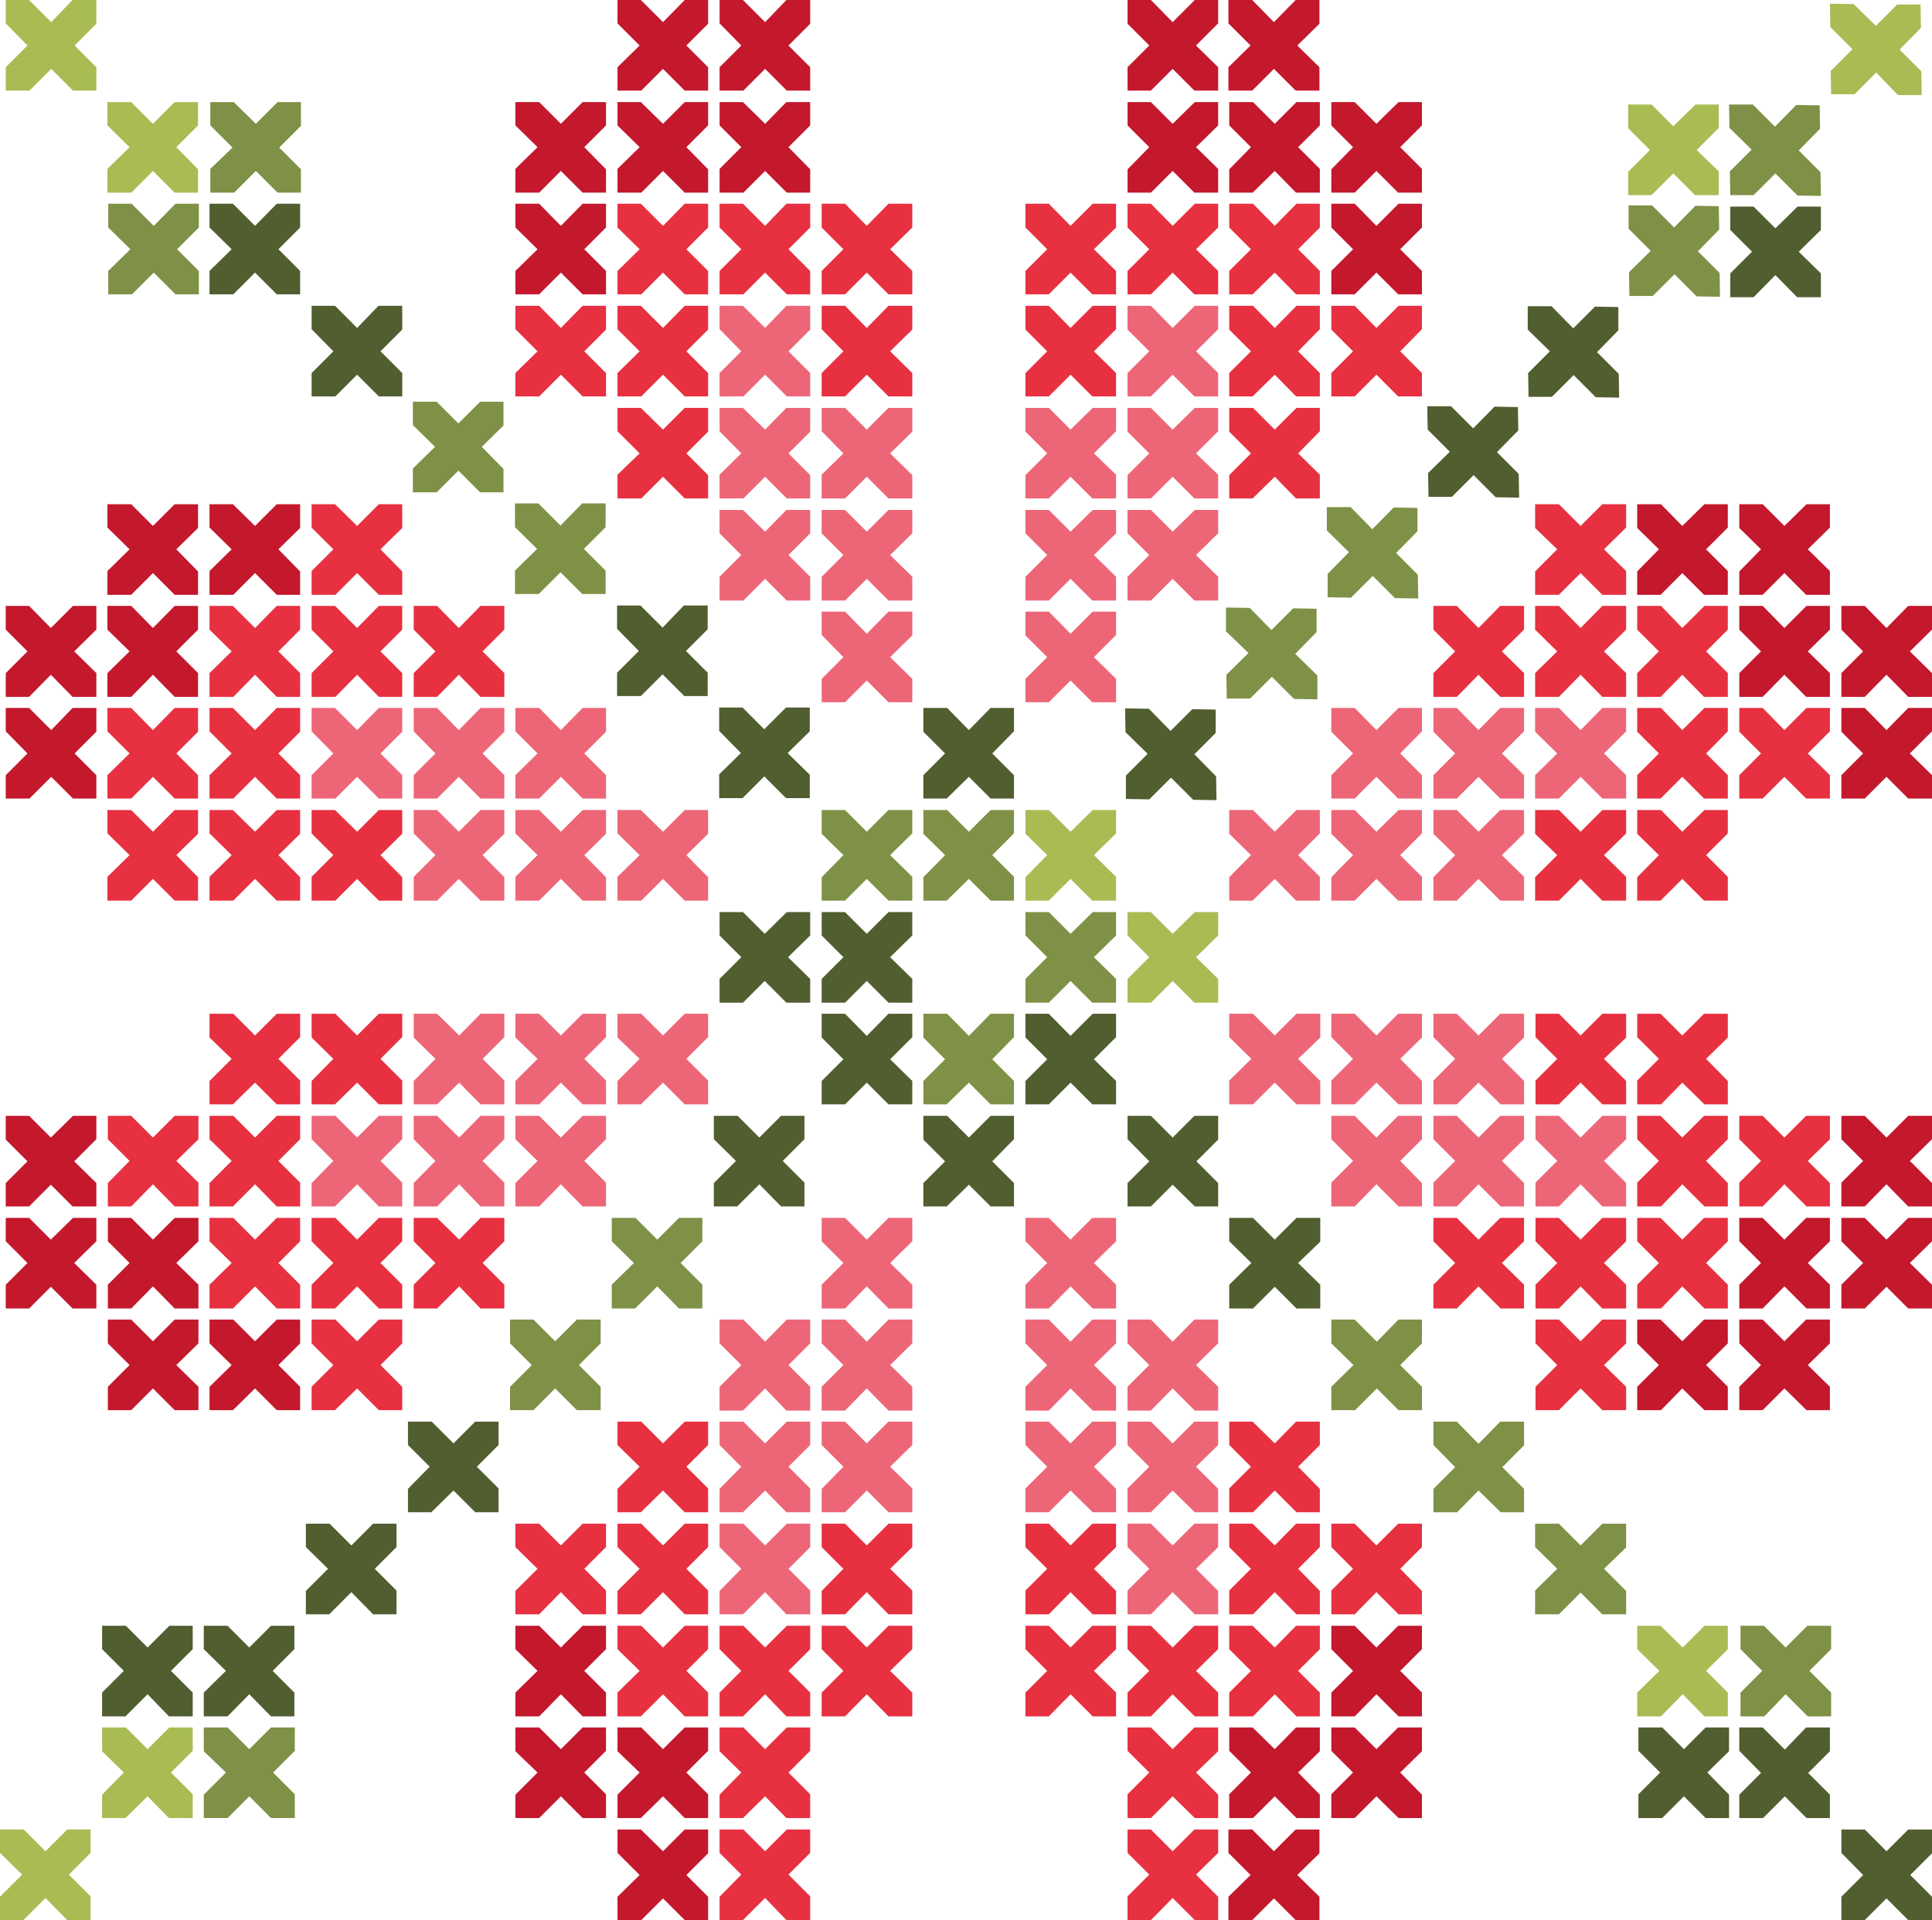 <svg xmlns="http://www.w3.org/2000/svg" viewBox="0 0 47.12 46.84"><defs><style>.cls-1{fill:#e73040;}.cls-2{fill:#c4182d;}.cls-3{fill:#ed6677;}.cls-4{fill:#515e2f;}.cls-5{fill:#7f9146;}.cls-6{fill:#a8bc53;}</style></defs><g id="Layer_2" data-name="Layer 2"><g id="Layer_1-2" data-name="Layer 1"><polygon class="cls-1" points="25.01 41.29 25.54 40.76 25.01 40.23 25.01 39.66 25.58 39.66 26.11 40.19 26.64 39.66 27.22 39.66 27.22 40.23 26.68 40.76 27.22 41.29 27.22 41.87 26.65 41.87 26.11 41.33 25.58 41.87 25.01 41.87 25.01 41.29"></polygon><polygon class="cls-2" points="32.47 43.77 33 43.24 32.47 42.71 32.47 42.14 33.04 42.14 33.57 42.67 34.1 42.14 34.68 42.14 34.68 42.72 34.15 43.24 34.68 43.78 34.68 44.35 34.11 44.35 33.57 43.82 33.04 44.35 32.47 44.35 32.47 43.77"></polygon><polygon class="cls-3" points="25.01 31.34 25.54 30.81 25.01 30.28 25.01 29.71 25.58 29.71 26.11 30.24 26.64 29.71 27.22 29.71 27.22 30.28 26.68 30.81 27.22 31.34 27.22 31.92 26.65 31.92 26.11 31.38 25.58 31.92 25.01 31.92 25.01 31.34"></polygon><polygon class="cls-3" points="25.01 33.83 25.54 33.3 25.01 32.77 25.01 32.19 25.58 32.19 26.11 32.73 26.64 32.19 27.22 32.19 27.22 32.77 26.68 33.3 27.22 33.83 27.22 34.41 26.65 34.41 26.11 33.87 25.58 34.41 25.01 34.41 25.01 33.83"></polygon><polygon class="cls-3" points="27.5 33.83 28.03 33.3 27.5 32.77 27.5 32.19 28.07 32.19 28.6 32.73 29.13 32.19 29.71 32.19 29.71 32.77 29.17 33.3 29.71 33.83 29.71 34.41 29.14 34.41 28.6 33.87 28.07 34.41 27.5 34.41 27.5 33.83"></polygon><polygon class="cls-3" points="25.01 36.31 25.54 35.78 25.01 35.25 25.01 34.68 25.58 34.68 26.11 35.21 26.64 34.68 27.22 34.68 27.22 35.25 26.68 35.78 27.22 36.32 27.22 36.89 26.65 36.89 26.11 36.36 25.58 36.89 25.01 36.89 25.01 36.31"></polygon><polygon class="cls-3" points="27.5 36.31 28.03 35.78 27.5 35.25 27.5 34.68 28.07 34.68 28.6 35.21 29.13 34.68 29.71 34.68 29.71 35.25 29.17 35.78 29.71 36.32 29.71 36.89 29.14 36.89 28.6 36.36 28.07 36.89 27.5 36.89 27.5 36.31"></polygon><polygon class="cls-1" points="29.98 36.31 30.51 35.78 29.98 35.25 29.98 34.68 30.55 34.68 31.09 35.21 31.61 34.68 32.19 34.68 32.19 35.25 31.66 35.78 32.19 36.32 32.19 36.89 31.62 36.89 31.09 36.36 30.56 36.89 29.98 36.89 29.98 36.31"></polygon><polygon class="cls-3" points="27.5 38.8 28.03 38.27 27.5 37.74 27.5 37.17 28.07 37.17 28.6 37.7 29.13 37.17 29.71 37.17 29.71 37.74 29.17 38.27 29.71 38.81 29.71 39.38 29.14 39.38 28.6 38.84 28.07 39.38 27.5 39.38 27.5 38.8"></polygon><polygon class="cls-1" points="25.01 38.8 25.54 38.27 25.01 37.74 25.01 37.17 25.58 37.17 26.11 37.7 26.64 37.17 27.22 37.17 27.22 37.74 26.68 38.27 27.22 38.81 27.22 39.38 26.65 39.38 26.11 38.84 25.58 39.38 25.01 39.38 25.01 38.8"></polygon><polygon class="cls-1" points="29.98 38.8 30.51 38.27 29.98 37.74 29.98 37.17 30.55 37.17 31.09 37.7 31.61 37.17 32.19 37.17 32.19 37.74 31.66 38.27 32.19 38.81 32.19 39.38 31.62 39.38 31.09 38.84 30.56 39.38 29.98 39.38 29.98 38.8"></polygon><polygon class="cls-1" points="32.47 38.8 33 38.27 32.47 37.74 32.47 37.17 33.04 37.17 33.57 37.7 34.1 37.17 34.68 37.17 34.68 37.74 34.15 38.27 34.68 38.81 34.68 39.38 34.11 39.38 33.57 38.84 33.04 39.38 32.47 39.38 32.47 38.8"></polygon><polygon class="cls-1" points="27.5 43.77 28.03 43.24 27.5 42.71 27.5 42.14 28.07 42.14 28.6 42.67 29.13 42.14 29.71 42.14 29.71 42.72 29.17 43.24 29.71 43.78 29.71 44.35 29.14 44.35 28.6 43.82 28.07 44.35 27.5 44.35 27.5 43.77"></polygon><polygon class="cls-1" points="27.5 46.26 28.03 45.73 27.5 45.2 27.5 44.63 28.07 44.63 28.6 45.16 29.13 44.63 29.71 44.63 29.71 45.2 29.17 45.73 29.71 46.27 29.71 46.84 29.14 46.84 28.6 46.3 28.07 46.84 27.5 46.84 27.5 46.26"></polygon><polygon class="cls-2" points="29.98 43.77 30.51 43.24 29.98 42.71 29.98 42.14 30.55 42.14 31.09 42.67 31.61 42.14 32.19 42.14 32.19 42.72 31.66 43.24 32.19 43.78 32.19 44.35 31.62 44.35 31.09 43.82 30.56 44.35 29.98 44.35 29.98 43.77"></polygon><polygon class="cls-1" points="27.5 41.29 28.03 40.76 27.5 40.23 27.5 39.66 28.07 39.66 28.6 40.19 29.13 39.66 29.71 39.66 29.71 40.23 29.17 40.76 29.71 41.29 29.71 41.87 29.14 41.87 28.6 41.33 28.07 41.87 27.5 41.87 27.5 41.29"></polygon><polygon class="cls-1" points="29.98 41.29 30.51 40.76 29.98 40.23 29.98 39.66 30.55 39.66 31.09 40.19 31.61 39.66 32.19 39.66 32.19 40.23 31.66 40.76 32.19 41.29 32.19 41.87 31.62 41.87 31.09 41.33 30.56 41.87 29.98 41.87 29.98 41.29"></polygon><polygon class="cls-2" points="32.47 41.29 33 40.76 32.47 40.23 32.47 39.66 33.04 39.66 33.57 40.19 34.1 39.66 34.68 39.66 34.68 40.23 34.15 40.76 34.68 41.29 34.68 41.87 34.11 41.87 33.57 41.33 33.04 41.87 32.47 41.87 32.47 41.29"></polygon><polygon class="cls-1" points="41.56 24.73 41.03 25.26 40.5 24.73 39.93 24.73 39.93 25.3 40.46 25.83 39.93 26.36 39.93 26.94 40.51 26.94 41.03 26.41 41.57 26.94 42.14 26.94 42.14 26.37 41.61 25.83 42.14 25.31 42.14 24.73 41.56 24.73"></polygon><polygon class="cls-2" points="44.05 32.19 43.52 32.72 42.99 32.19 42.42 32.19 42.42 32.77 42.95 33.3 42.42 33.83 42.42 34.4 42.99 34.4 43.52 33.87 44.06 34.4 44.63 34.4 44.63 33.83 44.09 33.3 44.63 32.77 44.63 32.19 44.05 32.19"></polygon><polygon class="cls-3" points="31.62 24.73 31.09 25.26 30.56 24.73 29.98 24.73 29.98 25.3 30.52 25.83 29.98 26.36 29.98 26.94 30.56 26.94 31.09 26.41 31.62 26.94 32.2 26.94 32.2 26.37 31.66 25.83 32.2 25.31 32.2 24.73 31.62 24.73"></polygon><polygon class="cls-3" points="34.1 24.73 33.57 25.26 33.04 24.73 32.47 24.73 32.47 25.3 33 25.83 32.47 26.36 32.47 26.94 33.04 26.94 33.57 26.41 34.11 26.94 34.68 26.94 34.68 26.37 34.15 25.83 34.68 25.31 34.68 24.73 34.1 24.73"></polygon><polygon class="cls-3" points="34.1 27.22 33.57 27.75 33.04 27.22 32.47 27.22 32.47 27.79 33 28.32 32.47 28.85 32.47 29.43 33.04 29.43 33.57 28.89 34.11 29.43 34.68 29.43 34.68 28.86 34.15 28.32 34.68 27.79 34.68 27.22 34.1 27.22"></polygon><polygon class="cls-3" points="36.59 24.73 36.06 25.26 35.53 24.73 34.96 24.73 34.96 25.3 35.49 25.83 34.96 26.36 34.96 26.94 35.53 26.94 36.06 26.41 36.6 26.94 37.17 26.94 37.17 26.37 36.63 25.83 37.17 25.31 37.17 24.73 36.59 24.73"></polygon><polygon class="cls-3" points="36.59 27.22 36.06 27.75 35.53 27.22 34.96 27.22 34.96 27.79 35.49 28.32 34.96 28.85 34.96 29.43 35.53 29.43 36.06 28.89 36.6 29.43 37.17 29.43 37.17 28.86 36.63 28.32 37.17 27.79 37.17 27.22 36.59 27.22"></polygon><polygon class="cls-1" points="36.59 29.71 36.06 30.24 35.53 29.71 34.96 29.71 34.96 30.28 35.49 30.81 34.96 31.34 34.96 31.92 35.53 31.92 36.06 31.38 36.6 31.92 37.17 31.92 37.17 31.34 36.63 30.81 37.17 30.28 37.17 29.71 36.59 29.71"></polygon><polygon class="cls-3" points="39.08 27.22 38.55 27.75 38.02 27.22 37.45 27.22 37.45 27.79 37.98 28.32 37.45 28.85 37.45 29.43 38.02 29.43 38.55 28.89 39.08 29.43 39.66 29.43 39.66 28.86 39.12 28.32 39.66 27.79 39.66 27.22 39.08 27.22"></polygon><polygon class="cls-1" points="39.08 24.73 38.55 25.26 38.02 24.73 37.45 24.73 37.45 25.3 37.98 25.83 37.45 26.36 37.45 26.94 38.02 26.94 38.55 26.41 39.08 26.94 39.66 26.94 39.66 26.37 39.12 25.83 39.66 25.31 39.66 24.73 39.08 24.73"></polygon><polygon class="cls-1" points="39.08 29.71 38.55 30.24 38.02 29.71 37.45 29.71 37.45 30.28 37.98 30.81 37.45 31.34 37.45 31.92 38.02 31.92 38.55 31.38 39.08 31.92 39.66 31.92 39.66 31.34 39.12 30.81 39.66 30.28 39.66 29.71 39.08 29.71"></polygon><polygon class="cls-1" points="39.08 32.19 38.55 32.72 38.02 32.19 37.45 32.19 37.45 32.77 37.98 33.3 37.45 33.83 37.45 34.4 38.02 34.4 38.55 33.87 39.08 34.4 39.66 34.4 39.66 33.83 39.12 33.3 39.66 32.77 39.66 32.19 39.08 32.19"></polygon><polygon class="cls-1" points="44.05 27.22 43.52 27.75 42.99 27.22 42.42 27.22 42.42 27.79 42.95 28.32 42.42 28.85 42.42 29.43 42.99 29.43 43.52 28.89 44.06 29.43 44.63 29.43 44.63 28.86 44.09 28.32 44.63 27.79 44.63 27.22 44.05 27.22"></polygon><polygon class="cls-2" points="46.54 27.22 46.01 27.75 45.48 27.22 44.91 27.22 44.91 27.79 45.44 28.32 44.91 28.85 44.91 29.43 45.48 29.43 46.01 28.89 46.54 29.43 47.12 29.43 47.12 28.86 46.58 28.32 47.12 27.79 47.12 27.22 46.54 27.22"></polygon><polygon class="cls-2" points="44.05 29.71 43.52 30.24 42.99 29.71 42.42 29.71 42.42 30.28 42.95 30.81 42.42 31.34 42.42 31.92 42.99 31.92 43.52 31.38 44.06 31.92 44.63 31.92 44.63 31.34 44.09 30.81 44.63 30.28 44.63 29.71 44.05 29.71"></polygon><polygon class="cls-1" points="41.56 27.22 41.03 27.75 40.5 27.22 39.93 27.22 39.93 27.79 40.46 28.32 39.93 28.85 39.93 29.43 40.51 29.43 41.03 28.89 41.57 29.43 42.14 29.43 42.14 28.86 41.61 28.32 42.14 27.79 42.14 27.22 41.56 27.22"></polygon><polygon class="cls-1" points="41.56 29.71 41.03 30.24 40.5 29.71 39.93 29.71 39.93 30.28 40.46 30.81 39.93 31.34 39.93 31.92 40.51 31.92 41.03 31.38 41.57 31.92 42.14 31.92 42.14 31.34 41.61 30.81 42.14 30.28 42.14 29.71 41.56 29.71"></polygon><polygon class="cls-2" points="41.56 32.19 41.03 32.72 40.5 32.19 39.93 32.19 39.93 32.77 40.46 33.3 39.93 33.83 39.93 34.4 40.51 34.4 41.03 33.87 41.57 34.4 42.14 34.4 42.14 33.83 41.61 33.3 42.14 32.77 42.14 32.19 41.56 32.19"></polygon><polygon class="cls-1" points="41.56 21.97 41.03 21.44 40.5 21.97 39.93 21.97 39.93 21.4 40.46 20.86 39.93 20.34 39.93 19.76 40.51 19.76 41.03 20.29 41.57 19.76 42.14 19.76 42.14 20.33 41.61 20.86 42.14 21.39 42.14 21.97 41.56 21.97"></polygon><polygon class="cls-2" points="44.05 14.51 43.52 13.98 42.99 14.51 42.42 14.51 42.42 13.94 42.95 13.4 42.42 12.88 42.42 12.3 42.99 12.3 43.52 12.83 44.06 12.3 44.63 12.3 44.63 12.87 44.09 13.4 44.63 13.93 44.63 14.51 44.05 14.51"></polygon><polygon class="cls-3" points="31.61 21.97 31.09 21.44 30.55 21.97 29.98 21.97 29.98 21.4 30.51 20.86 29.98 20.34 29.98 19.76 30.56 19.76 31.09 20.29 31.62 19.76 32.19 19.76 32.19 20.33 31.66 20.86 32.19 21.39 32.19 21.97 31.61 21.97"></polygon><polygon class="cls-3" points="34.1 21.97 33.57 21.44 33.04 21.97 32.47 21.97 32.47 21.4 33 20.86 32.47 20.34 32.47 19.76 33.04 19.76 33.57 20.29 34.11 19.76 34.68 19.76 34.68 20.33 34.15 20.86 34.68 21.39 34.68 21.97 34.1 21.97"></polygon><polygon class="cls-3" points="34.1 19.48 33.57 18.95 33.04 19.48 32.47 19.48 32.47 18.91 33 18.38 32.47 17.85 32.47 17.27 33.04 17.27 33.57 17.81 34.11 17.27 34.68 17.27 34.68 17.84 34.15 18.38 34.68 18.91 34.68 19.48 34.1 19.48"></polygon><polygon class="cls-3" points="36.59 21.97 36.06 21.44 35.53 21.97 34.96 21.97 34.96 21.4 35.49 20.86 34.96 20.34 34.96 19.76 35.53 19.76 36.06 20.29 36.59 19.76 37.17 19.76 37.17 20.33 36.63 20.86 37.17 21.39 37.17 21.97 36.59 21.97"></polygon><polygon class="cls-3" points="36.59 19.48 36.06 18.95 35.53 19.48 34.96 19.48 34.96 18.91 35.49 18.38 34.96 17.85 34.96 17.27 35.53 17.27 36.06 17.81 36.59 17.27 37.17 17.27 37.17 17.84 36.63 18.38 37.17 18.91 37.17 19.48 36.59 19.48"></polygon><polygon class="cls-1" points="36.59 17 36.06 16.46 35.53 17 34.96 17 34.96 16.42 35.49 15.89 34.96 15.36 34.96 14.78 35.53 14.78 36.06 15.32 36.59 14.78 37.17 14.78 37.17 15.36 36.63 15.89 37.17 16.42 37.17 17 36.59 17"></polygon><polygon class="cls-3" points="39.08 19.48 38.55 18.95 38.02 19.48 37.44 19.48 37.44 18.91 37.98 18.38 37.44 17.85 37.44 17.27 38.02 17.27 38.55 17.81 39.08 17.27 39.66 17.27 39.66 17.84 39.12 18.38 39.66 18.91 39.66 19.48 39.08 19.48"></polygon><polygon class="cls-1" points="39.08 21.97 38.55 21.44 38.02 21.97 37.44 21.97 37.44 21.4 37.98 20.86 37.44 20.34 37.44 19.76 38.02 19.76 38.55 20.29 39.08 19.76 39.66 19.76 39.66 20.33 39.12 20.86 39.66 21.39 39.66 21.97 39.08 21.97"></polygon><polygon class="cls-1" points="39.08 17 38.55 16.46 38.02 17 37.44 17 37.44 16.42 37.98 15.89 37.44 15.36 37.44 14.78 38.02 14.78 38.55 15.32 39.08 14.78 39.66 14.78 39.66 15.36 39.12 15.89 39.66 16.42 39.66 17 39.08 17"></polygon><polygon class="cls-1" points="39.08 14.51 38.55 13.98 38.02 14.51 37.44 14.51 37.44 13.94 37.98 13.4 37.44 12.88 37.44 12.3 38.02 12.3 38.55 12.83 39.08 12.3 39.66 12.3 39.66 12.87 39.12 13.4 39.66 13.93 39.66 14.51 39.08 14.51"></polygon><polygon class="cls-1" points="44.05 19.48 43.52 18.95 42.99 19.48 42.42 19.48 42.42 18.91 42.95 18.38 42.42 17.85 42.42 17.27 42.99 17.27 43.52 17.81 44.06 17.27 44.63 17.27 44.63 17.84 44.09 18.38 44.63 18.91 44.63 19.48 44.05 19.48"></polygon><polygon class="cls-2" points="46.54 19.48 46.01 18.95 45.48 19.48 44.91 19.48 44.91 18.91 45.44 18.38 44.91 17.85 44.91 17.27 45.48 17.27 46.01 17.81 46.54 17.27 47.12 17.27 47.12 17.84 46.58 18.38 47.12 18.91 47.12 19.48 46.54 19.48"></polygon><polygon class="cls-2" points="44.05 17 43.52 16.46 42.99 17 42.42 17 42.42 16.42 42.95 15.89 42.42 15.36 42.42 14.78 42.99 14.78 43.52 15.32 44.06 14.78 44.63 14.78 44.63 15.36 44.09 15.89 44.63 16.42 44.63 17 44.05 17"></polygon><polygon class="cls-2" points="46.54 17 46.01 16.46 45.48 17 44.91 17 44.91 16.42 45.44 15.89 44.91 15.36 44.91 14.78 45.48 14.78 46.01 15.32 46.54 14.78 47.12 14.78 47.12 15.36 46.58 15.89 47.12 16.42 47.12 17 46.54 17"></polygon><polygon class="cls-2" points="46.54 31.92 46.01 31.39 45.48 31.92 44.91 31.92 44.91 31.34 45.44 30.81 44.91 30.28 44.91 29.71 45.48 29.71 46.01 30.24 46.54 29.71 47.12 29.71 47.12 30.28 46.58 30.81 47.12 31.34 47.12 31.92 46.54 31.92"></polygon><polygon class="cls-2" points="1.77 17 1.24 16.46 0.71 17 0.14 17 0.14 16.42 0.67 15.89 0.14 15.36 0.14 14.78 0.71 14.78 1.24 15.32 1.78 14.78 2.35 14.78 2.35 15.36 1.81 15.89 2.35 16.42 2.35 17 1.77 17"></polygon><polygon class="cls-2" points="1.77 31.92 1.24 31.39 0.71 31.92 0.14 31.92 0.14 31.34 0.67 30.81 0.14 30.28 0.14 29.71 0.71 29.71 1.24 30.24 1.78 29.71 2.35 29.71 2.35 30.28 1.81 30.81 2.35 31.34 2.35 31.92 1.77 31.92"></polygon><polygon class="cls-2" points="1.77 29.43 1.24 28.9 0.71 29.43 0.14 29.43 0.14 28.86 0.67 28.33 0.14 27.8 0.14 27.22 0.71 27.22 1.24 27.75 1.78 27.22 2.35 27.22 2.35 27.79 1.81 28.33 2.35 28.86 2.35 29.43 1.77 29.43"></polygon><polygon class="cls-1" points="41.56 19.48 41.03 18.95 40.5 19.48 39.93 19.48 39.93 18.91 40.46 18.38 39.93 17.85 39.93 17.27 40.51 17.27 41.03 17.81 41.57 17.27 42.14 17.27 42.14 17.84 41.61 18.38 42.14 18.91 42.14 19.48 41.56 19.48"></polygon><polygon class="cls-1" points="41.56 17 41.03 16.46 40.5 17 39.93 17 39.93 16.42 40.46 15.89 39.93 15.36 39.93 14.78 40.51 14.78 41.03 15.32 41.57 14.78 42.14 14.78 42.14 15.36 41.61 15.89 42.14 16.42 42.14 17 41.56 17"></polygon><polygon class="cls-2" points="41.56 14.51 41.03 13.98 40.5 14.51 39.93 14.51 39.93 13.94 40.46 13.4 39.93 12.88 39.93 12.3 40.51 12.3 41.03 12.83 41.57 12.3 42.14 12.3 42.14 12.87 41.61 13.4 42.14 13.93 42.14 14.51 41.56 14.51"></polygon><polygon class="cls-1" points="25.01 5.55 25.54 6.08 25.01 6.61 25.01 7.18 25.58 7.18 26.11 6.65 26.64 7.18 27.22 7.18 27.22 6.61 26.68 6.08 27.22 5.55 27.22 4.97 26.65 4.97 26.11 5.51 25.58 4.97 25.01 4.97 25.01 5.55"></polygon><polygon class="cls-2" points="32.47 3.06 33 3.59 32.47 4.13 32.47 4.7 33.04 4.7 33.57 4.17 34.1 4.7 34.68 4.7 34.68 4.12 34.15 3.59 34.68 3.06 34.68 2.49 34.11 2.49 33.57 3.02 33.04 2.49 32.47 2.49 32.47 3.06"></polygon><polygon class="cls-3" points="25.01 15.5 25.54 16.03 25.01 16.56 25.01 17.13 25.58 17.13 26.11 16.6 26.64 17.13 27.22 17.13 27.22 16.56 26.68 16.03 27.22 15.49 27.22 14.92 26.65 14.92 26.11 15.46 25.58 14.92 25.01 14.92 25.01 15.5"></polygon><polygon class="cls-3" points="25.01 13.01 25.54 13.54 25.01 14.07 25.01 14.65 25.58 14.65 26.11 14.12 26.64 14.65 27.22 14.65 27.22 14.07 26.68 13.54 27.22 13.01 27.22 12.44 26.65 12.44 26.11 12.97 25.58 12.44 25.01 12.44 25.01 13.01"></polygon><polygon class="cls-3" points="27.5 13.01 28.03 13.54 27.5 14.07 27.5 14.65 28.07 14.65 28.6 14.12 29.13 14.65 29.71 14.65 29.71 14.07 29.17 13.54 29.71 13.01 29.71 12.44 29.14 12.44 28.6 12.97 28.07 12.44 27.5 12.44 27.5 13.01"></polygon><polygon class="cls-3" points="25.01 10.53 25.54 11.06 25.01 11.59 25.01 12.16 25.58 12.16 26.11 11.63 26.64 12.16 27.22 12.16 27.22 11.58 26.68 11.06 27.22 10.52 27.22 9.95 26.65 9.95 26.11 10.48 25.58 9.95 25.01 9.95 25.01 10.53"></polygon><polygon class="cls-3" points="27.5 10.53 28.03 11.06 27.5 11.59 27.5 12.16 28.07 12.16 28.6 11.63 29.13 12.16 29.71 12.16 29.71 11.58 29.17 11.06 29.71 10.52 29.71 9.95 29.14 9.95 28.6 10.48 28.07 9.95 27.5 9.95 27.5 10.53"></polygon><polygon class="cls-1" points="29.98 10.53 30.51 11.06 29.98 11.59 29.98 12.16 30.55 12.16 31.09 11.63 31.61 12.16 32.19 12.16 32.19 11.58 31.66 11.06 32.19 10.52 32.19 9.95 31.62 9.95 31.09 10.48 30.56 9.95 29.98 9.95 29.98 10.53"></polygon><polygon class="cls-3" points="27.5 8.04 28.03 8.57 27.5 9.1 27.5 9.67 28.07 9.67 28.6 9.14 29.13 9.67 29.71 9.67 29.71 9.1 29.17 8.57 29.71 8.03 29.71 7.46 29.14 7.46 28.6 8 28.07 7.46 27.5 7.46 27.5 8.04"></polygon><polygon class="cls-1" points="25.01 8.04 25.54 8.57 25.01 9.1 25.01 9.67 25.58 9.67 26.11 9.14 26.64 9.67 27.22 9.67 27.22 9.1 26.68 8.57 27.22 8.03 27.22 7.46 26.65 7.46 26.11 8 25.58 7.46 25.01 7.46 25.01 8.04"></polygon><polygon class="cls-1" points="29.98 8.04 30.51 8.57 29.98 9.1 29.98 9.67 30.55 9.67 31.09 9.14 31.61 9.67 32.19 9.67 32.19 9.1 31.66 8.57 32.19 8.03 32.19 7.46 31.62 7.46 31.09 8 30.56 7.46 29.98 7.46 29.98 8.04"></polygon><polygon class="cls-1" points="32.47 8.04 33 8.57 32.47 9.1 32.47 9.67 33.04 9.67 33.57 9.14 34.1 9.67 34.68 9.67 34.68 9.1 34.15 8.57 34.68 8.03 34.68 7.46 34.11 7.46 33.57 8 33.04 7.46 32.47 7.46 32.47 8.04"></polygon><polygon class="cls-2" points="27.5 3.06 28.03 3.59 27.5 4.13 27.5 4.7 28.07 4.7 28.6 4.17 29.13 4.7 29.71 4.7 29.71 4.12 29.17 3.59 29.71 3.06 29.71 2.49 29.14 2.49 28.6 3.02 28.07 2.49 27.5 2.49 27.5 3.06"></polygon><polygon class="cls-2" points="27.5 0.58 28.03 1.11 27.5 1.64 27.5 2.21 28.07 2.21 28.6 1.68 29.13 2.21 29.71 2.21 29.71 1.64 29.17 1.11 29.71 0.57 29.71 0 29.14 0 28.6 0.54 28.07 0 27.5 0 27.5 0.58"></polygon><polygon class="cls-2" points="29.98 3.06 30.51 3.59 29.98 4.13 29.98 4.7 30.55 4.7 31.09 4.17 31.61 4.7 32.19 4.7 32.19 4.12 31.66 3.59 32.19 3.06 32.19 2.49 31.62 2.49 31.09 3.02 30.56 2.49 29.98 2.49 29.98 3.06"></polygon><polygon class="cls-1" points="27.5 5.55 28.03 6.08 27.5 6.61 27.5 7.18 28.07 7.18 28.6 6.65 29.13 7.18 29.71 7.18 29.71 6.61 29.17 6.08 29.71 5.55 29.71 4.97 29.14 4.97 28.6 5.51 28.07 4.97 27.5 4.97 27.5 5.55"></polygon><polygon class="cls-1" points="29.98 5.55 30.51 6.08 29.98 6.61 29.98 7.18 30.55 7.18 31.09 6.65 31.61 7.18 32.19 7.18 32.19 6.61 31.66 6.08 32.19 5.55 32.19 4.97 31.62 4.97 31.09 5.51 30.56 4.97 29.98 4.97 29.98 5.55"></polygon><polygon class="cls-2" points="32.47 5.55 33 6.08 32.47 6.61 32.47 7.18 33.04 7.18 33.57 6.65 34.1 7.18 34.68 7.18 34.68 6.61 34.15 6.08 34.68 5.55 34.68 4.97 34.11 4.97 33.57 5.51 33.04 4.97 32.47 4.97 32.47 5.55"></polygon><polygon class="cls-1" points="22.25 5.55 21.71 6.08 22.25 6.61 22.25 7.18 21.67 7.18 21.14 6.65 20.61 7.18 20.04 7.18 20.04 6.61 20.57 6.08 20.04 5.55 20.04 4.97 20.61 4.97 21.14 5.51 21.67 4.97 22.25 4.97 22.25 5.55"></polygon><polygon class="cls-2" points="14.78 3.06 14.25 3.59 14.78 4.13 14.78 4.7 14.21 4.7 13.68 4.17 13.15 4.7 12.57 4.7 12.57 4.12 13.11 3.59 12.57 3.06 12.57 2.49 13.15 2.49 13.68 3.02 14.21 2.49 14.78 2.49 14.78 3.06"></polygon><polygon class="cls-3" points="22.25 15.5 21.71 16.03 22.25 16.56 22.25 17.13 21.67 17.13 21.14 16.6 20.61 17.13 20.04 17.13 20.04 16.56 20.57 16.03 20.04 15.49 20.04 14.92 20.61 14.92 21.14 15.46 21.67 14.92 22.25 14.92 22.25 15.5"></polygon><polygon class="cls-3" points="22.25 13.01 21.71 13.54 22.25 14.07 22.25 14.65 21.67 14.65 21.14 14.12 20.61 14.65 20.04 14.65 20.04 14.07 20.57 13.54 20.04 13.01 20.04 12.44 20.61 12.44 21.14 12.97 21.67 12.44 22.25 12.44 22.25 13.01"></polygon><polygon class="cls-3" points="19.76 13.01 19.23 13.54 19.76 14.07 19.76 14.65 19.19 14.65 18.66 14.12 18.13 14.65 17.55 14.65 17.55 14.07 18.08 13.54 17.55 13.01 17.55 12.44 18.12 12.44 18.66 12.97 19.18 12.44 19.76 12.44 19.76 13.01"></polygon><polygon class="cls-3" points="22.25 10.53 21.71 11.06 22.25 11.59 22.25 12.16 21.67 12.16 21.14 11.63 20.61 12.16 20.04 12.16 20.04 11.58 20.57 11.06 20.04 10.52 20.04 9.95 20.61 9.95 21.14 10.48 21.67 9.95 22.25 9.95 22.25 10.53"></polygon><polygon class="cls-3" points="19.76 10.53 19.23 11.06 19.76 11.59 19.76 12.16 19.19 12.16 18.66 11.63 18.13 12.16 17.55 12.16 17.55 11.58 18.08 11.06 17.55 10.52 17.55 9.95 18.12 9.95 18.66 10.48 19.18 9.95 19.76 9.95 19.76 10.53"></polygon><polygon class="cls-1" points="17.27 10.53 16.74 11.06 17.27 11.59 17.27 12.16 16.7 12.16 16.17 11.63 15.64 12.16 15.06 12.16 15.06 11.58 15.6 11.06 15.06 10.52 15.06 9.95 15.63 9.95 16.17 10.48 16.7 9.95 17.27 9.95 17.27 10.53"></polygon><polygon class="cls-3" points="19.76 8.04 19.23 8.57 19.76 9.1 19.76 9.67 19.19 9.67 18.66 9.14 18.13 9.67 17.55 9.67 17.55 9.1 18.08 8.57 17.55 8.03 17.55 7.46 18.12 7.46 18.66 8 19.18 7.46 19.76 7.46 19.76 8.04"></polygon><polygon class="cls-1" points="22.25 8.04 21.71 8.57 22.25 9.1 22.25 9.67 21.67 9.67 21.14 9.14 20.61 9.67 20.04 9.67 20.04 9.1 20.57 8.57 20.04 8.03 20.04 7.46 20.61 7.46 21.14 8 21.67 7.46 22.25 7.46 22.25 8.04"></polygon><polygon class="cls-1" points="17.27 8.04 16.74 8.57 17.27 9.1 17.27 9.67 16.7 9.67 16.17 9.14 15.64 9.67 15.06 9.67 15.06 9.1 15.6 8.57 15.06 8.03 15.06 7.46 15.63 7.46 16.17 8 16.7 7.46 17.27 7.46 17.27 8.04"></polygon><polygon class="cls-1" points="14.78 8.04 14.25 8.57 14.78 9.1 14.78 9.67 14.21 9.67 13.68 9.14 13.15 9.67 12.57 9.67 12.57 9.1 13.11 8.57 12.57 8.03 12.57 7.46 13.15 7.46 13.68 8 14.21 7.46 14.78 7.46 14.78 8.04"></polygon><polygon class="cls-2" points="19.76 3.06 19.23 3.59 19.76 4.13 19.76 4.7 19.19 4.7 18.66 4.17 18.13 4.7 17.55 4.7 17.55 4.12 18.08 3.59 17.55 3.06 17.55 2.49 18.12 2.49 18.66 3.02 19.18 2.49 19.76 2.49 19.76 3.06"></polygon><polygon class="cls-2" points="19.76 0.58 19.23 1.11 19.76 1.64 19.76 2.21 19.19 2.21 18.66 1.68 18.13 2.21 17.55 2.21 17.55 1.64 18.08 1.11 17.55 0.57 17.55 0 18.12 0 18.66 0.54 19.18 0 19.76 0 19.76 0.58"></polygon><polygon class="cls-2" points="17.27 3.06 16.74 3.59 17.27 4.13 17.27 4.7 16.7 4.7 16.17 4.17 15.64 4.7 15.06 4.7 15.06 4.12 15.6 3.59 15.06 3.06 15.06 2.49 15.63 2.49 16.17 3.02 16.7 2.49 17.27 2.49 17.27 3.06"></polygon><polygon class="cls-2" points="17.27 0.58 16.74 1.11 17.27 1.64 17.27 2.21 16.7 2.21 16.17 1.68 15.64 2.21 15.06 2.21 15.06 1.64 15.6 1.11 15.06 0.57 15.06 0 15.63 0 16.17 0.54 16.7 0 17.27 0 17.27 0.58"></polygon><polygon class="cls-2" points="32.18 0.58 31.64 1.11 32.18 1.64 32.18 2.21 31.6 2.21 31.07 1.68 30.54 2.21 29.96 2.21 29.96 1.64 30.5 1.11 29.96 0.57 29.96 0 30.54 0 31.07 0.54 31.6 0 32.18 0 32.18 0.58"></polygon><polygon class="cls-2" points="17.27 45.21 16.74 45.74 17.27 46.27 17.27 46.84 16.7 46.84 16.17 46.31 15.64 46.84 15.06 46.84 15.06 46.27 15.6 45.74 15.06 45.2 15.06 44.63 15.63 44.63 16.17 45.16 16.7 44.63 17.27 44.63 17.27 45.21"></polygon><polygon class="cls-2" points="32.18 45.21 31.64 45.74 32.18 46.27 32.18 46.84 31.6 46.84 31.07 46.31 30.54 46.84 29.96 46.84 29.96 46.27 30.5 45.74 29.96 45.2 29.96 44.63 30.54 44.63 31.07 45.16 31.6 44.63 32.18 44.63 32.18 45.21"></polygon><polygon class="cls-1" points="19.76 5.55 19.23 6.08 19.76 6.61 19.76 7.18 19.19 7.18 18.66 6.65 18.13 7.18 17.55 7.18 17.55 6.61 18.08 6.08 17.55 5.55 17.55 4.97 18.12 4.97 18.66 5.51 19.18 4.97 19.76 4.97 19.76 5.55"></polygon><polygon class="cls-1" points="17.27 5.55 16.74 6.08 17.27 6.61 17.27 7.18 16.7 7.18 16.17 6.65 15.64 7.18 15.06 7.18 15.06 6.61 15.6 6.08 15.06 5.55 15.06 4.97 15.63 4.97 16.17 5.51 16.7 4.97 17.27 4.97 17.27 5.55"></polygon><polygon class="cls-2" points="14.78 5.55 14.25 6.08 14.78 6.61 14.78 7.18 14.21 7.18 13.68 6.65 13.15 7.18 12.57 7.18 12.57 6.61 13.11 6.08 12.57 5.55 12.57 4.97 13.15 4.97 13.68 5.51 14.21 4.97 14.78 4.97 14.78 5.55"></polygon><polygon class="cls-1" points="5.69 21.97 6.22 21.44 6.75 21.97 7.32 21.97 7.32 21.4 6.79 20.86 7.32 20.34 7.32 19.76 6.75 19.76 6.22 20.29 5.68 19.76 5.11 19.76 5.11 20.33 5.65 20.86 5.11 21.39 5.11 21.97 5.69 21.97"></polygon><polygon class="cls-2" points="3.2 14.51 3.73 13.98 4.26 14.51 4.83 14.51 4.83 13.94 4.3 13.4 4.83 12.88 4.83 12.3 4.26 12.3 3.73 12.83 3.2 12.3 2.62 12.3 2.62 12.87 3.16 13.4 2.62 13.93 2.62 14.51 3.2 14.51"></polygon><polygon class="cls-3" points="15.64 21.97 16.17 21.44 16.7 21.97 17.27 21.97 17.27 21.4 16.74 20.86 17.27 20.34 17.27 19.76 16.7 19.76 16.17 20.29 15.63 19.76 15.06 19.76 15.06 20.33 15.6 20.86 15.06 21.39 15.06 21.97 15.64 21.97"></polygon><polygon class="cls-3" points="13.15 21.97 13.68 21.44 14.21 21.97 14.78 21.97 14.78 21.4 14.25 20.86 14.78 20.34 14.78 19.76 14.21 19.76 13.68 20.29 13.15 19.76 12.57 19.76 12.57 20.33 13.11 20.86 12.57 21.39 12.57 21.97 13.15 21.97"></polygon><polygon class="cls-3" points="13.15 19.48 13.68 18.95 14.21 19.48 14.78 19.48 14.78 18.91 14.25 18.38 14.78 17.85 14.78 17.27 14.21 17.27 13.68 17.81 13.15 17.27 12.57 17.27 12.57 17.84 13.11 18.38 12.57 18.91 12.57 19.48 13.15 19.48"></polygon><polygon class="cls-3" points="10.66 21.97 11.19 21.44 11.72 21.97 12.3 21.97 12.3 21.4 11.77 20.86 12.3 20.34 12.3 19.76 11.72 19.76 11.19 20.29 10.66 19.76 10.09 19.76 10.09 20.33 10.62 20.86 10.09 21.39 10.09 21.97 10.66 21.97"></polygon><polygon class="cls-3" points="10.66 19.48 11.19 18.95 11.72 19.48 12.3 19.48 12.3 18.91 11.77 18.38 12.3 17.85 12.3 17.27 11.72 17.27 11.19 17.81 10.66 17.27 10.09 17.27 10.09 17.84 10.62 18.38 10.09 18.91 10.09 19.48 10.66 19.48"></polygon><polygon class="cls-1" points="10.66 17 11.19 16.46 11.72 17 12.3 17 12.3 16.42 11.77 15.89 12.3 15.36 12.3 14.78 11.72 14.78 11.19 15.32 10.66 14.78 10.09 14.78 10.09 15.36 10.62 15.89 10.09 16.42 10.09 17 10.66 17"></polygon><polygon class="cls-3" points="8.18 19.48 8.71 18.95 9.24 19.48 9.81 19.48 9.81 18.91 9.28 18.38 9.81 17.85 9.81 17.27 9.24 17.27 8.71 17.81 8.17 17.27 7.6 17.27 7.6 17.84 8.13 18.38 7.6 18.91 7.6 19.48 8.18 19.48"></polygon><polygon class="cls-1" points="8.18 21.97 8.71 21.44 9.24 21.97 9.81 21.97 9.81 21.4 9.28 20.86 9.81 20.34 9.81 19.76 9.24 19.76 8.71 20.29 8.17 19.76 7.6 19.76 7.6 20.33 8.13 20.86 7.6 21.39 7.6 21.97 8.18 21.97"></polygon><polygon class="cls-1" points="8.18 17 8.71 16.46 9.24 17 9.81 17 9.81 16.42 9.28 15.89 9.81 15.36 9.81 14.78 9.24 14.78 8.71 15.32 8.17 14.78 7.6 14.78 7.6 15.36 8.13 15.89 7.6 16.42 7.6 17 8.18 17"></polygon><polygon class="cls-1" points="8.18 14.51 8.71 13.98 9.24 14.51 9.81 14.51 9.81 13.94 9.28 13.4 9.81 12.88 9.81 12.3 9.24 12.3 8.71 12.83 8.17 12.3 7.6 12.3 7.6 12.87 8.13 13.4 7.6 13.93 7.6 14.51 8.18 14.51"></polygon><polygon class="cls-1" points="3.2 19.48 3.73 18.95 4.26 19.48 4.83 19.48 4.83 18.91 4.3 18.38 4.83 17.85 4.83 17.27 4.26 17.27 3.73 17.81 3.2 17.27 2.62 17.27 2.62 17.84 3.16 18.38 2.62 18.91 2.62 19.48 3.2 19.48"></polygon><polygon class="cls-2" points="0.72 19.48 1.25 18.95 1.78 19.48 2.35 19.48 2.35 18.91 1.82 18.38 2.35 17.85 2.35 17.27 1.77 17.27 1.25 17.81 0.71 17.27 0.14 17.27 0.14 17.84 0.67 18.38 0.14 18.91 0.14 19.48 0.72 19.48"></polygon><polygon class="cls-1" points="3.2 21.97 3.73 21.44 4.26 21.97 4.83 21.97 4.83 21.4 4.3 20.86 4.83 20.34 4.83 19.76 4.26 19.76 3.73 20.29 3.2 19.76 2.62 19.76 2.62 20.33 3.16 20.86 2.62 21.39 2.62 21.97 3.2 21.97"></polygon><polygon class="cls-2" points="3.2 17 3.73 16.46 4.26 17 4.83 17 4.83 16.42 4.3 15.89 4.83 15.36 4.83 14.78 4.26 14.78 3.73 15.32 3.2 14.78 2.62 14.78 2.62 15.36 3.16 15.89 2.62 16.42 2.62 17 3.2 17"></polygon><polygon class="cls-1" points="5.69 19.48 6.22 18.95 6.75 19.48 7.32 19.48 7.32 18.91 6.79 18.38 7.32 17.85 7.32 17.27 6.75 17.27 6.22 17.81 5.68 17.27 5.11 17.27 5.11 17.84 5.65 18.38 5.11 18.91 5.11 19.48 5.69 19.48"></polygon><polygon class="cls-1" points="5.69 17 6.22 16.46 6.75 17 7.32 17 7.32 16.42 6.79 15.89 7.32 15.36 7.32 14.78 6.75 14.78 6.22 15.32 5.68 14.78 5.11 14.78 5.11 15.36 5.65 15.89 5.11 16.42 5.11 17 5.69 17"></polygon><polygon class="cls-2" points="5.69 14.51 6.22 13.98 6.75 14.51 7.32 14.51 7.32 13.94 6.79 13.4 7.32 12.88 7.32 12.3 6.75 12.3 6.22 12.83 5.68 12.3 5.11 12.3 5.11 12.87 5.65 13.4 5.11 13.93 5.11 14.51 5.69 14.51"></polygon><polygon class="cls-1" points="5.69 24.73 6.22 25.26 6.75 24.73 7.32 24.73 7.32 25.3 6.79 25.83 7.32 26.36 7.32 26.94 6.75 26.94 6.22 26.41 5.68 26.94 5.11 26.94 5.11 26.37 5.65 25.83 5.11 25.31 5.11 24.73 5.69 24.73"></polygon><polygon class="cls-2" points="3.2 32.19 3.73 32.72 4.26 32.19 4.84 32.19 4.84 32.77 4.3 33.3 4.84 33.83 4.84 34.4 4.26 34.4 3.73 33.87 3.2 34.4 2.63 34.4 2.63 33.83 3.16 33.3 2.63 32.77 2.63 32.19 3.2 32.19"></polygon><polygon class="cls-3" points="15.64 24.73 16.17 25.26 16.7 24.73 17.27 24.73 17.27 25.3 16.74 25.83 17.27 26.36 17.27 26.94 16.7 26.94 16.17 26.41 15.63 26.94 15.06 26.94 15.06 26.37 15.6 25.83 15.06 25.31 15.06 24.73 15.64 24.73"></polygon><polygon class="cls-3" points="13.15 24.73 13.68 25.26 14.21 24.73 14.78 24.73 14.78 25.3 14.25 25.83 14.78 26.36 14.78 26.94 14.21 26.94 13.68 26.41 13.15 26.94 12.57 26.94 12.57 26.37 13.11 25.83 12.57 25.31 12.57 24.73 13.15 24.73"></polygon><polygon class="cls-3" points="13.15 27.22 13.68 27.75 14.21 27.22 14.78 27.22 14.78 27.79 14.25 28.32 14.78 28.85 14.78 29.43 14.21 29.43 13.68 28.89 13.15 29.43 12.57 29.43 12.57 28.86 13.11 28.32 12.57 27.79 12.57 27.22 13.15 27.22"></polygon><polygon class="cls-3" points="10.66 24.73 11.2 25.26 11.72 24.73 12.3 24.73 12.3 25.3 11.77 25.83 12.3 26.36 12.3 26.94 11.72 26.94 11.2 26.41 10.66 26.94 10.09 26.94 10.09 26.37 10.62 25.83 10.09 25.31 10.09 24.73 10.66 24.73"></polygon><polygon class="cls-3" points="10.66 27.22 11.2 27.75 11.72 27.22 12.3 27.22 12.3 27.79 11.77 28.32 12.3 28.85 12.3 29.43 11.72 29.43 11.2 28.89 10.66 29.43 10.09 29.43 10.09 28.86 10.62 28.32 10.09 27.79 10.09 27.22 10.66 27.22"></polygon><polygon class="cls-1" points="10.66 29.71 11.2 30.24 11.72 29.71 12.3 29.71 12.3 30.28 11.77 30.81 12.3 31.34 12.3 31.92 11.72 31.92 11.2 31.38 10.66 31.92 10.09 31.92 10.09 31.34 10.62 30.81 10.09 30.28 10.09 29.71 10.66 29.71"></polygon><polygon class="cls-3" points="8.18 27.22 8.71 27.75 9.24 27.22 9.81 27.22 9.81 27.79 9.28 28.32 9.81 28.85 9.81 29.43 9.24 29.43 8.71 28.89 8.17 29.43 7.6 29.43 7.6 28.86 8.13 28.32 7.6 27.79 7.6 27.22 8.18 27.22"></polygon><polygon class="cls-1" points="8.18 24.73 8.71 25.26 9.24 24.73 9.81 24.73 9.81 25.3 9.28 25.83 9.81 26.36 9.81 26.94 9.24 26.94 8.71 26.41 8.17 26.94 7.6 26.94 7.6 26.37 8.13 25.83 7.6 25.31 7.6 24.73 8.18 24.73"></polygon><polygon class="cls-1" points="8.18 29.71 8.71 30.24 9.24 29.71 9.81 29.71 9.81 30.28 9.28 30.81 9.81 31.34 9.81 31.92 9.24 31.92 8.71 31.38 8.17 31.92 7.6 31.92 7.6 31.34 8.13 30.81 7.6 30.28 7.6 29.71 8.18 29.71"></polygon><polygon class="cls-1" points="8.18 32.19 8.71 32.72 9.24 32.19 9.81 32.19 9.81 32.77 9.28 33.3 9.81 33.83 9.81 34.4 9.24 34.4 8.71 33.87 8.17 34.4 7.6 34.4 7.6 33.83 8.13 33.3 7.6 32.77 7.6 32.19 8.18 32.19"></polygon><polygon class="cls-1" points="3.2 27.22 3.73 27.75 4.26 27.22 4.84 27.22 4.84 27.79 4.3 28.32 4.84 28.85 4.84 29.43 4.26 29.43 3.73 28.89 3.2 29.43 2.63 29.43 2.63 28.86 3.16 28.32 2.63 27.79 2.63 27.22 3.2 27.22"></polygon><polygon class="cls-2" points="3.2 29.71 3.73 30.24 4.26 29.71 4.84 29.71 4.84 30.28 4.3 30.81 4.84 31.34 4.84 31.92 4.26 31.92 3.73 31.38 3.2 31.92 2.63 31.92 2.63 31.34 3.16 30.81 2.63 30.28 2.63 29.71 3.2 29.71"></polygon><polygon class="cls-1" points="5.69 27.22 6.22 27.75 6.75 27.22 7.32 27.22 7.32 27.79 6.79 28.32 7.32 28.85 7.32 29.43 6.75 29.43 6.22 28.89 5.68 29.43 5.11 29.43 5.11 28.86 5.65 28.32 5.11 27.79 5.11 27.22 5.69 27.22"></polygon><polygon class="cls-1" points="5.69 29.71 6.22 30.24 6.75 29.71 7.32 29.71 7.32 30.28 6.79 30.81 7.32 31.34 7.32 31.92 6.75 31.92 6.22 31.38 5.68 31.92 5.11 31.92 5.11 31.34 5.65 30.81 5.11 30.28 5.11 29.71 5.69 29.71"></polygon><polygon class="cls-2" points="5.69 32.19 6.22 32.72 6.75 32.19 7.32 32.19 7.32 32.77 6.79 33.3 7.32 33.83 7.32 34.4 6.75 34.4 6.22 33.87 5.68 34.4 5.11 34.4 5.11 33.83 5.65 33.3 5.11 32.77 5.11 32.19 5.69 32.19"></polygon><polygon class="cls-4" points="10.53 34.68 11.06 35.21 11.59 34.68 12.16 34.68 12.16 35.25 11.63 35.78 12.16 36.31 12.16 36.89 11.59 36.89 11.06 36.36 10.52 36.89 9.95 36.89 9.95 36.32 10.48 35.78 9.95 35.25 9.95 34.68 10.53 34.68"></polygon><polygon class="cls-4" points="17.99 27.22 18.52 27.75 19.05 27.22 19.62 27.22 19.62 27.79 19.09 28.32 19.62 28.85 19.62 29.43 19.05 29.43 18.52 28.89 17.98 29.43 17.41 29.43 17.41 28.86 17.95 28.32 17.41 27.79 17.41 27.22 17.99 27.22"></polygon><polygon class="cls-5" points="15.5 29.71 16.03 30.24 16.56 29.71 17.13 29.71 17.13 30.28 16.6 30.81 17.13 31.34 17.13 31.92 16.56 31.92 16.03 31.38 15.49 31.92 14.92 31.92 14.92 31.34 15.46 30.81 14.92 30.28 14.92 29.71 15.5 29.71"></polygon><polygon class="cls-5" points="13.01 32.19 13.54 32.72 14.07 32.19 14.65 32.19 14.65 32.77 14.12 33.3 14.65 33.83 14.65 34.4 14.07 34.4 13.54 33.87 13.01 34.4 12.44 34.4 12.44 33.83 12.97 33.3 12.44 32.77 12.44 32.19 13.01 32.19"></polygon><polygon class="cls-6" points="0.58 44.63 1.11 45.16 1.64 44.63 2.21 44.63 2.21 45.2 1.68 45.73 2.21 46.26 2.21 46.84 1.64 46.84 1.11 46.3 0.57 46.84 0 46.84 0 46.27 0.54 45.73 0 45.2 0 44.63 0.58 44.63"></polygon><polygon class="cls-4" points="8.04 37.17 8.57 37.7 9.1 37.17 9.67 37.17 9.67 37.74 9.14 38.27 9.67 38.8 9.67 39.38 9.1 39.38 8.57 38.84 8.03 39.38 7.46 39.38 7.46 38.81 8 38.27 7.46 37.74 7.46 37.17 8.04 37.17"></polygon><polygon class="cls-4" points="5.55 39.66 6.08 40.19 6.61 39.66 7.18 39.66 7.18 40.23 6.65 40.76 7.18 41.29 7.18 41.87 6.61 41.87 6.08 41.33 5.55 41.87 4.97 41.87 4.97 41.29 5.51 40.76 4.97 40.23 4.97 39.66 5.55 39.66"></polygon><polygon class="cls-6" points="3.07 42.14 3.6 42.67 4.13 42.14 4.7 42.14 4.7 42.71 4.17 43.24 4.7 43.77 4.7 44.35 4.12 44.35 3.6 43.82 3.06 44.35 2.49 44.35 2.49 43.78 3.02 43.24 2.49 42.72 2.49 42.14 3.07 42.14"></polygon><polygon class="cls-5" points="5.55 42.14 6.08 42.67 6.61 42.14 7.19 42.14 7.19 42.71 6.66 43.24 7.19 43.77 7.19 44.35 6.61 44.35 6.08 43.82 5.55 44.35 4.97 44.35 4.97 43.78 5.51 43.24 4.97 42.72 4.97 42.14 5.55 42.14"></polygon><polygon class="cls-4" points="3.07 39.66 3.6 40.19 4.13 39.66 4.7 39.66 4.7 40.23 4.17 40.76 4.7 41.29 4.7 41.87 4.12 41.87 3.6 41.33 3.06 41.87 2.49 41.87 2.49 41.29 3.02 40.76 2.49 40.23 2.49 39.66 3.07 39.66"></polygon><polygon class="cls-5" points="42.45 41.29 42.98 40.76 42.45 40.23 42.45 39.66 43.02 39.66 43.55 40.19 44.08 39.66 44.66 39.66 44.66 40.23 44.13 40.76 44.66 41.29 44.66 41.87 44.09 41.87 43.55 41.33 43.03 41.87 42.45 41.87 42.45 41.29"></polygon><polygon class="cls-4" points="39.96 43.77 40.49 43.24 39.96 42.71 39.96 42.14 40.54 42.14 41.07 42.67 41.6 42.14 42.17 42.14 42.17 42.72 41.64 43.24 42.17 43.78 42.17 44.35 41.6 44.35 41.07 43.82 40.54 44.35 39.96 44.35 39.96 43.77"></polygon><polygon class="cls-6" points="41.34 4.76 40.81 4.23 40.28 4.76 39.71 4.76 39.71 4.19 40.24 3.66 39.71 3.13 39.71 2.55 40.28 2.55 40.81 3.08 41.35 2.55 41.92 2.55 41.92 3.12 41.38 3.66 41.92 4.18 41.92 4.76 41.34 4.76"></polygon><polygon class="cls-4" points="43.83 7.25 43.3 6.71 42.77 7.25 42.2 7.25 42.2 6.67 42.73 6.14 42.2 5.61 42.2 5.04 42.77 5.04 43.3 5.57 43.84 5.04 44.41 5.04 44.41 5.61 43.87 6.14 44.41 6.67 44.41 7.25 43.83 7.25"></polygon><polygon class="cls-5" points="4.85 5.55 4.32 6.08 4.85 6.61 4.85 7.18 4.28 7.18 3.75 6.65 3.22 7.18 2.64 7.18 2.64 6.61 3.18 6.08 2.64 5.55 2.64 4.97 3.21 4.97 3.75 5.51 4.28 4.97 4.85 4.97 4.85 5.55"></polygon><polygon class="cls-5" points="7.34 3.07 6.81 3.6 7.34 4.13 7.34 4.7 6.77 4.7 6.24 4.17 5.71 4.7 5.13 4.7 5.13 4.12 5.67 3.6 5.13 3.06 5.13 2.49 5.7 2.49 6.24 3.02 6.77 2.49 7.34 2.49 7.34 3.07"></polygon><polygon class="cls-4" points="28.02 17.29 28.55 17.83 29.08 17.3 29.65 17.31 29.65 17.88 29.13 18.4 29.66 18.94 29.67 19.52 29.1 19.51 28.56 18.97 28.03 19.5 27.46 19.49 27.46 18.92 27.99 18.39 27.45 17.86 27.44 17.28 28.02 17.29"></polygon><polygon class="cls-4" points="35.39 9.91 35.93 10.45 36.45 9.92 37.02 9.93 37.03 10.5 36.51 11.03 37.04 11.56 37.05 12.14 36.48 12.13 35.94 11.59 35.41 12.12 34.84 12.12 34.83 11.54 35.36 11.02 34.82 10.48 34.81 9.91 35.39 9.91"></polygon><polygon class="cls-5" points="32.94 12.37 33.47 12.91 33.99 12.38 34.57 12.39 34.57 12.96 34.05 13.49 34.58 14.02 34.59 14.6 34.02 14.59 33.48 14.05 32.95 14.58 32.38 14.57 32.38 14 32.9 13.47 32.36 12.94 32.36 12.37 32.94 12.37"></polygon><polygon class="cls-5" points="30.48 14.83 31.01 15.37 31.54 14.84 32.11 14.85 32.11 15.42 31.59 15.95 32.13 16.48 32.13 17.06 31.56 17.05 31.02 16.51 30.49 17.04 29.92 17.04 29.91 16.46 30.45 15.93 29.9 15.4 29.9 14.82 30.48 14.83"></polygon><polygon class="cls-4" points="37.84 7.47 38.37 8.01 38.9 7.48 39.47 7.49 39.47 8.06 38.95 8.59 39.48 9.12 39.49 9.7 38.92 9.69 38.38 9.15 37.85 9.68 37.28 9.68 37.27 9.1 37.8 8.57 37.26 8.04 37.26 7.47 37.84 7.47"></polygon><polygon class="cls-6" points="45.21 0.1 45.75 0.63 46.27 0.11 46.84 0.11 46.85 0.68 46.33 1.21 46.86 1.74 46.87 2.32 46.29 2.32 45.76 1.77 45.23 2.3 44.66 2.3 44.65 1.73 45.18 1.2 44.64 0.66 44.63 0.09 45.21 0.1"></polygon><polygon class="cls-5" points="42.75 2.55 43.29 3.09 43.81 2.56 44.38 2.57 44.39 3.14 43.87 3.67 44.4 4.2 44.41 4.78 43.84 4.77 43.3 4.23 42.77 4.76 42.2 4.76 42.19 4.18 42.72 3.65 42.18 3.12 42.17 2.55 42.75 2.55"></polygon><polygon class="cls-5" points="40.29 5.01 40.83 5.55 41.35 5.02 41.92 5.03 41.93 5.6 41.41 6.13 41.94 6.66 41.95 7.24 41.38 7.23 40.84 6.69 40.31 7.22 39.74 7.22 39.73 6.64 40.26 6.12 39.72 5.58 39.72 5.01 40.29 5.01"></polygon><polygon class="cls-4" points="28.07 29.43 28.6 28.9 29.14 29.43 29.71 29.43 29.71 28.86 29.18 28.33 29.71 27.8 29.71 27.22 29.13 27.22 28.6 27.75 28.07 27.22 27.5 27.22 27.5 27.79 28.03 28.33 27.5 28.86 27.5 29.43 28.07 29.43"></polygon><polygon class="cls-5" points="35.54 36.89 36.06 36.36 36.6 36.89 37.17 36.89 37.17 36.32 36.64 35.79 37.17 35.26 37.17 34.68 36.59 34.68 36.06 35.22 35.53 34.68 34.96 34.68 34.96 35.25 35.49 35.79 34.96 36.32 34.96 36.89 35.54 36.89"></polygon><polygon class="cls-5" points="33.05 34.4 33.58 33.87 34.11 34.4 34.68 34.4 34.68 33.83 34.15 33.3 34.68 32.77 34.68 32.19 34.11 32.19 33.58 32.73 33.04 32.19 32.47 32.19 32.47 32.77 33.01 33.3 32.47 33.83 32.47 34.4 33.05 34.4"></polygon><polygon class="cls-4" points="30.56 31.92 31.09 31.39 31.62 31.92 32.2 31.92 32.2 31.34 31.66 30.81 32.2 30.29 32.2 29.71 31.62 29.71 31.09 30.24 30.56 29.71 29.98 29.71 29.98 30.28 30.52 30.81 29.98 31.34 29.98 31.92 30.56 31.92"></polygon><polygon class="cls-5" points="38.02 39.38 38.55 38.85 39.08 39.38 39.66 39.38 39.66 38.81 39.12 38.27 39.66 37.75 39.66 37.17 39.08 37.17 38.55 37.7 38.02 37.17 37.44 37.17 37.44 37.74 37.98 38.27 37.44 38.8 37.44 39.38 38.02 39.38"></polygon><polygon class="cls-4" points="45.48 46.84 46.01 46.31 46.54 46.84 47.12 46.84 47.12 46.27 46.59 45.74 47.12 45.21 47.12 44.63 46.54 44.63 46.01 45.16 45.48 44.63 44.91 44.63 44.91 45.2 45.44 45.74 44.91 46.27 44.91 46.84 45.48 46.84"></polygon><polygon class="cls-4" points="43 44.35 43.53 43.82 44.06 44.35 44.63 44.35 44.63 43.78 44.1 43.25 44.63 42.72 44.63 42.14 44.05 42.14 43.53 42.68 42.99 42.14 42.42 42.14 42.42 42.71 42.95 43.25 42.42 43.78 42.42 44.35 43 44.35"></polygon><polygon class="cls-6" points="40.51 41.87 41.04 41.33 41.57 41.87 42.14 41.87 42.14 41.29 41.61 40.76 42.14 40.23 42.14 39.66 41.57 39.66 41.04 40.19 40.5 39.66 39.93 39.66 39.93 40.23 40.47 40.76 39.93 41.29 39.93 41.87 40.51 41.87"></polygon><polygon class="cls-5" points="10.65 12.01 11.18 11.48 11.71 12.01 12.28 12.01 12.28 11.44 11.75 10.9 12.28 10.38 12.28 9.8 11.71 9.8 11.18 10.33 10.65 9.8 10.07 9.8 10.07 10.37 10.61 10.9 10.07 11.43 10.07 12.01 10.65 12.01"></polygon><polygon class="cls-4" points="18.11 19.47 18.64 18.94 19.17 19.47 19.75 19.47 19.75 18.9 19.21 18.37 19.75 17.84 19.75 17.26 19.17 17.26 18.64 17.79 18.11 17.26 17.54 17.26 17.54 17.83 18.07 18.37 17.54 18.89 17.54 19.47 18.11 19.47"></polygon><polygon class="cls-4" points="15.63 16.98 16.16 16.45 16.69 16.98 17.26 16.98 17.26 16.41 16.73 15.88 17.26 15.35 17.26 14.77 16.68 14.77 16.16 15.31 15.62 14.77 15.05 14.77 15.05 15.34 15.58 15.88 15.05 16.41 15.05 16.98 15.63 16.98"></polygon><polygon class="cls-5" points="13.14 14.49 13.67 13.96 14.2 14.49 14.77 14.49 14.77 13.92 14.24 13.39 14.77 12.86 14.77 12.28 14.2 12.28 13.67 12.82 13.13 12.28 12.56 12.28 12.56 12.86 13.1 13.39 12.56 13.92 12.56 14.49 13.14 14.49"></polygon><polygon class="cls-6" points="0.72 2.21 1.25 1.68 1.78 2.21 2.35 2.21 2.35 1.64 1.82 1.11 2.35 0.58 2.35 0 1.77 0 1.25 0.54 0.71 0 0.14 0 0.14 0.57 0.67 1.11 0.14 1.64 0.14 2.21 0.72 2.21"></polygon><polygon class="cls-4" points="8.18 9.67 8.71 9.14 9.24 9.67 9.81 9.67 9.81 9.1 9.28 8.57 9.81 8.04 9.81 7.46 9.23 7.46 8.71 8 8.17 7.46 7.6 7.46 7.6 8.03 8.13 8.57 7.6 9.1 7.6 9.67 8.18 9.67"></polygon><polygon class="cls-4" points="5.69 7.18 6.22 6.65 6.75 7.18 7.32 7.18 7.32 6.61 6.79 6.08 7.32 5.55 7.32 4.97 6.75 4.97 6.22 5.51 5.68 4.97 5.11 4.97 5.11 5.55 5.65 6.08 5.11 6.61 5.11 7.18 5.69 7.18"></polygon><polygon class="cls-6" points="3.2 4.7 3.73 4.17 4.26 4.7 4.83 4.7 4.83 4.13 4.3 3.59 4.83 3.06 4.83 2.49 4.26 2.49 3.73 3.02 3.2 2.49 2.62 2.49 2.62 3.06 3.16 3.59 2.62 4.12 2.62 4.7 3.2 4.7"></polygon><polygon class="cls-1" points="22.25 41.29 21.71 40.76 22.25 40.23 22.25 39.66 21.67 39.66 21.14 40.19 20.61 39.66 20.04 39.66 20.04 40.23 20.57 40.76 20.04 41.29 20.04 41.87 20.61 41.87 21.14 41.33 21.67 41.87 22.25 41.87 22.25 41.29"></polygon><polygon class="cls-2" points="14.78 43.77 14.25 43.24 14.78 42.71 14.78 42.14 14.21 42.14 13.68 42.67 13.15 42.14 12.57 42.14 12.57 42.72 13.11 43.24 12.57 43.78 12.57 44.35 13.15 44.35 13.68 43.82 14.21 44.35 14.78 44.35 14.78 43.77"></polygon><polygon class="cls-3" points="22.25 31.34 21.71 30.81 22.25 30.28 22.25 29.71 21.67 29.71 21.14 30.24 20.61 29.71 20.04 29.71 20.04 30.28 20.57 30.81 20.04 31.34 20.04 31.92 20.61 31.92 21.14 31.38 21.67 31.92 22.25 31.92 22.25 31.34"></polygon><polygon class="cls-3" points="22.25 33.83 21.71 33.3 22.25 32.77 22.25 32.19 21.67 32.19 21.14 32.73 20.61 32.19 20.04 32.19 20.04 32.77 20.57 33.3 20.04 33.83 20.04 34.41 20.61 34.41 21.14 33.87 21.67 34.41 22.25 34.41 22.25 33.83"></polygon><polygon class="cls-3" points="19.76 33.83 19.23 33.3 19.76 32.77 19.76 32.19 19.19 32.19 18.66 32.73 18.13 32.19 17.55 32.19 17.55 32.77 18.08 33.3 17.55 33.83 17.55 34.41 18.12 34.41 18.66 33.87 19.18 34.41 19.76 34.41 19.76 33.83"></polygon><polygon class="cls-3" points="22.25 36.31 21.71 35.78 22.25 35.25 22.25 34.68 21.67 34.68 21.14 35.21 20.61 34.68 20.04 34.68 20.04 35.25 20.57 35.78 20.04 36.32 20.04 36.89 20.61 36.89 21.14 36.36 21.67 36.89 22.25 36.89 22.25 36.31"></polygon><polygon class="cls-3" points="19.76 36.31 19.23 35.78 19.76 35.25 19.76 34.68 19.19 34.68 18.66 35.21 18.13 34.68 17.55 34.68 17.55 35.25 18.08 35.78 17.55 36.32 17.55 36.89 18.12 36.89 18.66 36.36 19.18 36.89 19.76 36.89 19.76 36.31"></polygon><polygon class="cls-1" points="17.27 36.31 16.74 35.78 17.27 35.25 17.27 34.68 16.7 34.68 16.17 35.21 15.64 34.68 15.06 34.68 15.06 35.25 15.6 35.78 15.06 36.32 15.06 36.89 15.63 36.89 16.17 36.36 16.7 36.89 17.27 36.89 17.27 36.31"></polygon><polygon class="cls-3" points="19.76 38.8 19.23 38.27 19.76 37.74 19.76 37.17 19.19 37.17 18.66 37.7 18.13 37.17 17.55 37.17 17.55 37.74 18.08 38.27 17.55 38.81 17.55 39.38 18.12 39.38 18.66 38.84 19.18 39.38 19.76 39.38 19.76 38.8"></polygon><polygon class="cls-1" points="22.25 38.8 21.71 38.27 22.25 37.74 22.25 37.17 21.67 37.17 21.14 37.7 20.61 37.17 20.04 37.17 20.04 37.74 20.57 38.27 20.04 38.81 20.04 39.38 20.61 39.38 21.14 38.84 21.67 39.38 22.25 39.38 22.25 38.8"></polygon><polygon class="cls-1" points="17.27 38.8 16.74 38.27 17.27 37.74 17.27 37.17 16.7 37.17 16.17 37.7 15.64 37.17 15.06 37.17 15.06 37.74 15.6 38.27 15.06 38.81 15.06 39.38 15.63 39.38 16.17 38.84 16.7 39.38 17.27 39.38 17.27 38.8"></polygon><polygon class="cls-1" points="14.78 38.8 14.25 38.27 14.78 37.74 14.78 37.17 14.21 37.17 13.68 37.7 13.15 37.17 12.57 37.17 12.57 37.74 13.11 38.27 12.57 38.81 12.57 39.38 13.15 39.38 13.68 38.84 14.21 39.38 14.78 39.38 14.78 38.8"></polygon><polygon class="cls-1" points="19.76 43.77 19.23 43.24 19.76 42.71 19.76 42.14 19.19 42.14 18.66 42.67 18.13 42.14 17.55 42.14 17.55 42.72 18.08 43.24 17.55 43.78 17.55 44.35 18.12 44.35 18.66 43.82 19.18 44.35 19.76 44.35 19.76 43.77"></polygon><polygon class="cls-1" points="19.76 46.26 19.23 45.73 19.76 45.2 19.76 44.63 19.19 44.63 18.66 45.16 18.13 44.63 17.55 44.63 17.55 45.2 18.08 45.73 17.55 46.27 17.55 46.84 18.12 46.84 18.66 46.3 19.18 46.84 19.76 46.84 19.76 46.26"></polygon><polygon class="cls-2" points="17.27 43.77 16.74 43.24 17.27 42.71 17.27 42.14 16.7 42.14 16.17 42.67 15.64 42.14 15.06 42.14 15.06 42.72 15.6 43.24 15.06 43.78 15.06 44.35 15.63 44.35 16.17 43.82 16.7 44.35 17.27 44.35 17.27 43.77"></polygon><polygon class="cls-1" points="19.76 41.29 19.23 40.76 19.76 40.23 19.76 39.66 19.19 39.66 18.66 40.19 18.13 39.66 17.55 39.66 17.55 40.23 18.08 40.76 17.55 41.29 17.55 41.87 18.12 41.87 18.66 41.33 19.18 41.87 19.76 41.87 19.76 41.29"></polygon><polygon class="cls-1" points="17.27 41.29 16.74 40.76 17.27 40.23 17.27 39.66 16.7 39.66 16.17 40.19 15.64 39.66 15.06 39.66 15.06 40.23 15.6 40.76 15.06 41.29 15.06 41.87 15.63 41.87 16.17 41.33 16.7 41.87 17.27 41.87 17.27 41.29"></polygon><polygon class="cls-2" points="14.78 41.29 14.25 40.76 14.78 40.23 14.78 39.66 14.21 39.66 13.68 40.19 13.15 39.66 12.57 39.66 12.57 40.23 13.11 40.76 12.57 41.29 12.57 41.87 13.15 41.87 13.68 41.33 14.21 41.87 14.78 41.87 14.78 41.29"></polygon><polygon class="cls-6" points="27.5 22.82 28.03 23.35 27.5 23.88 27.5 24.46 28.07 24.46 28.6 23.93 29.13 24.46 29.71 24.46 29.71 23.88 29.17 23.35 29.71 22.82 29.71 22.25 29.14 22.25 28.6 22.78 28.07 22.25 27.5 22.25 27.5 22.82"></polygon><polygon class="cls-5" points="25.01 22.82 25.54 23.35 25.01 23.88 25.01 24.46 25.58 24.46 26.11 23.93 26.64 24.46 27.22 24.46 27.22 23.88 26.68 23.35 27.22 22.82 27.22 22.25 26.65 22.25 26.11 22.78 25.58 22.25 25.01 22.25 25.01 22.82"></polygon><polygon class="cls-4" points="20.04 22.82 20.57 23.35 20.04 23.88 20.04 24.46 20.61 24.46 21.14 23.93 21.67 24.46 22.25 24.46 22.25 23.88 21.71 23.35 22.25 22.82 22.25 22.25 21.67 22.25 21.14 22.78 20.61 22.25 20.04 22.25 20.04 22.82"></polygon><polygon class="cls-4" points="17.55 22.82 18.08 23.35 17.55 23.88 17.55 24.46 18.12 24.46 18.65 23.93 19.18 24.46 19.76 24.46 19.76 23.88 19.22 23.35 19.76 22.82 19.76 22.25 19.19 22.25 18.65 22.78 18.12 22.25 17.55 22.25 17.55 22.82"></polygon><polygon class="cls-6" points="25.01 20.34 25.54 20.86 25.01 21.4 25.01 21.97 25.58 21.97 26.11 21.44 26.64 21.97 27.22 21.97 27.22 21.39 26.68 20.86 27.22 20.33 27.22 19.76 26.65 19.76 26.11 20.29 25.58 19.76 25.01 19.76 25.01 20.34"></polygon><polygon class="cls-5" points="22.52 20.34 23.05 20.86 22.52 21.4 22.52 21.97 23.09 21.97 23.63 21.44 24.16 21.97 24.73 21.97 24.73 21.39 24.2 20.86 24.73 20.33 24.73 19.76 24.16 19.76 23.63 20.29 23.1 19.76 22.52 19.76 22.52 20.34"></polygon><polygon class="cls-4" points="25.01 25.31 25.54 25.84 25.01 26.37 25.01 26.94 25.58 26.94 26.11 26.41 26.64 26.94 27.22 26.94 27.22 26.37 26.68 25.84 27.22 25.3 27.22 24.73 26.65 24.73 26.11 25.27 25.58 24.73 25.01 24.73 25.01 25.31"></polygon><polygon class="cls-5" points="22.52 25.31 23.05 25.84 22.52 26.37 22.52 26.94 23.09 26.94 23.63 26.41 24.16 26.94 24.73 26.94 24.73 26.37 24.2 25.84 24.73 25.3 24.73 24.73 24.16 24.73 23.63 25.27 23.1 24.73 22.52 24.73 22.52 25.31"></polygon><polygon class="cls-4" points="22.52 27.8 23.05 28.33 22.52 28.86 22.52 29.43 23.09 29.43 23.63 28.9 24.16 29.43 24.73 29.43 24.73 28.86 24.2 28.33 24.73 27.79 24.73 27.22 24.16 27.22 23.63 27.75 23.1 27.22 22.52 27.22 22.52 27.8"></polygon><polygon class="cls-4" points="22.52 17.85 23.05 18.38 22.52 18.91 22.52 19.48 23.09 19.48 23.63 18.95 24.16 19.48 24.73 19.48 24.73 18.91 24.2 18.38 24.73 17.84 24.73 17.27 24.16 17.27 23.63 17.81 23.1 17.27 22.52 17.27 22.52 17.85"></polygon><polygon class="cls-5" points="20.04 20.34 20.57 20.86 20.04 21.4 20.04 21.97 20.61 21.97 21.14 21.44 21.67 21.97 22.25 21.97 22.25 21.39 21.71 20.86 22.25 20.33 22.25 19.76 21.67 19.76 21.14 20.29 20.61 19.76 20.04 19.76 20.04 20.34"></polygon><polygon class="cls-4" points="20.04 25.31 20.57 25.84 20.04 26.37 20.04 26.94 20.61 26.94 21.14 26.41 21.67 26.94 22.25 26.94 22.25 26.37 21.71 25.84 22.25 25.3 22.25 24.73 21.67 24.73 21.14 25.27 20.61 24.73 20.04 24.73 20.04 25.31"></polygon></g></g></svg>